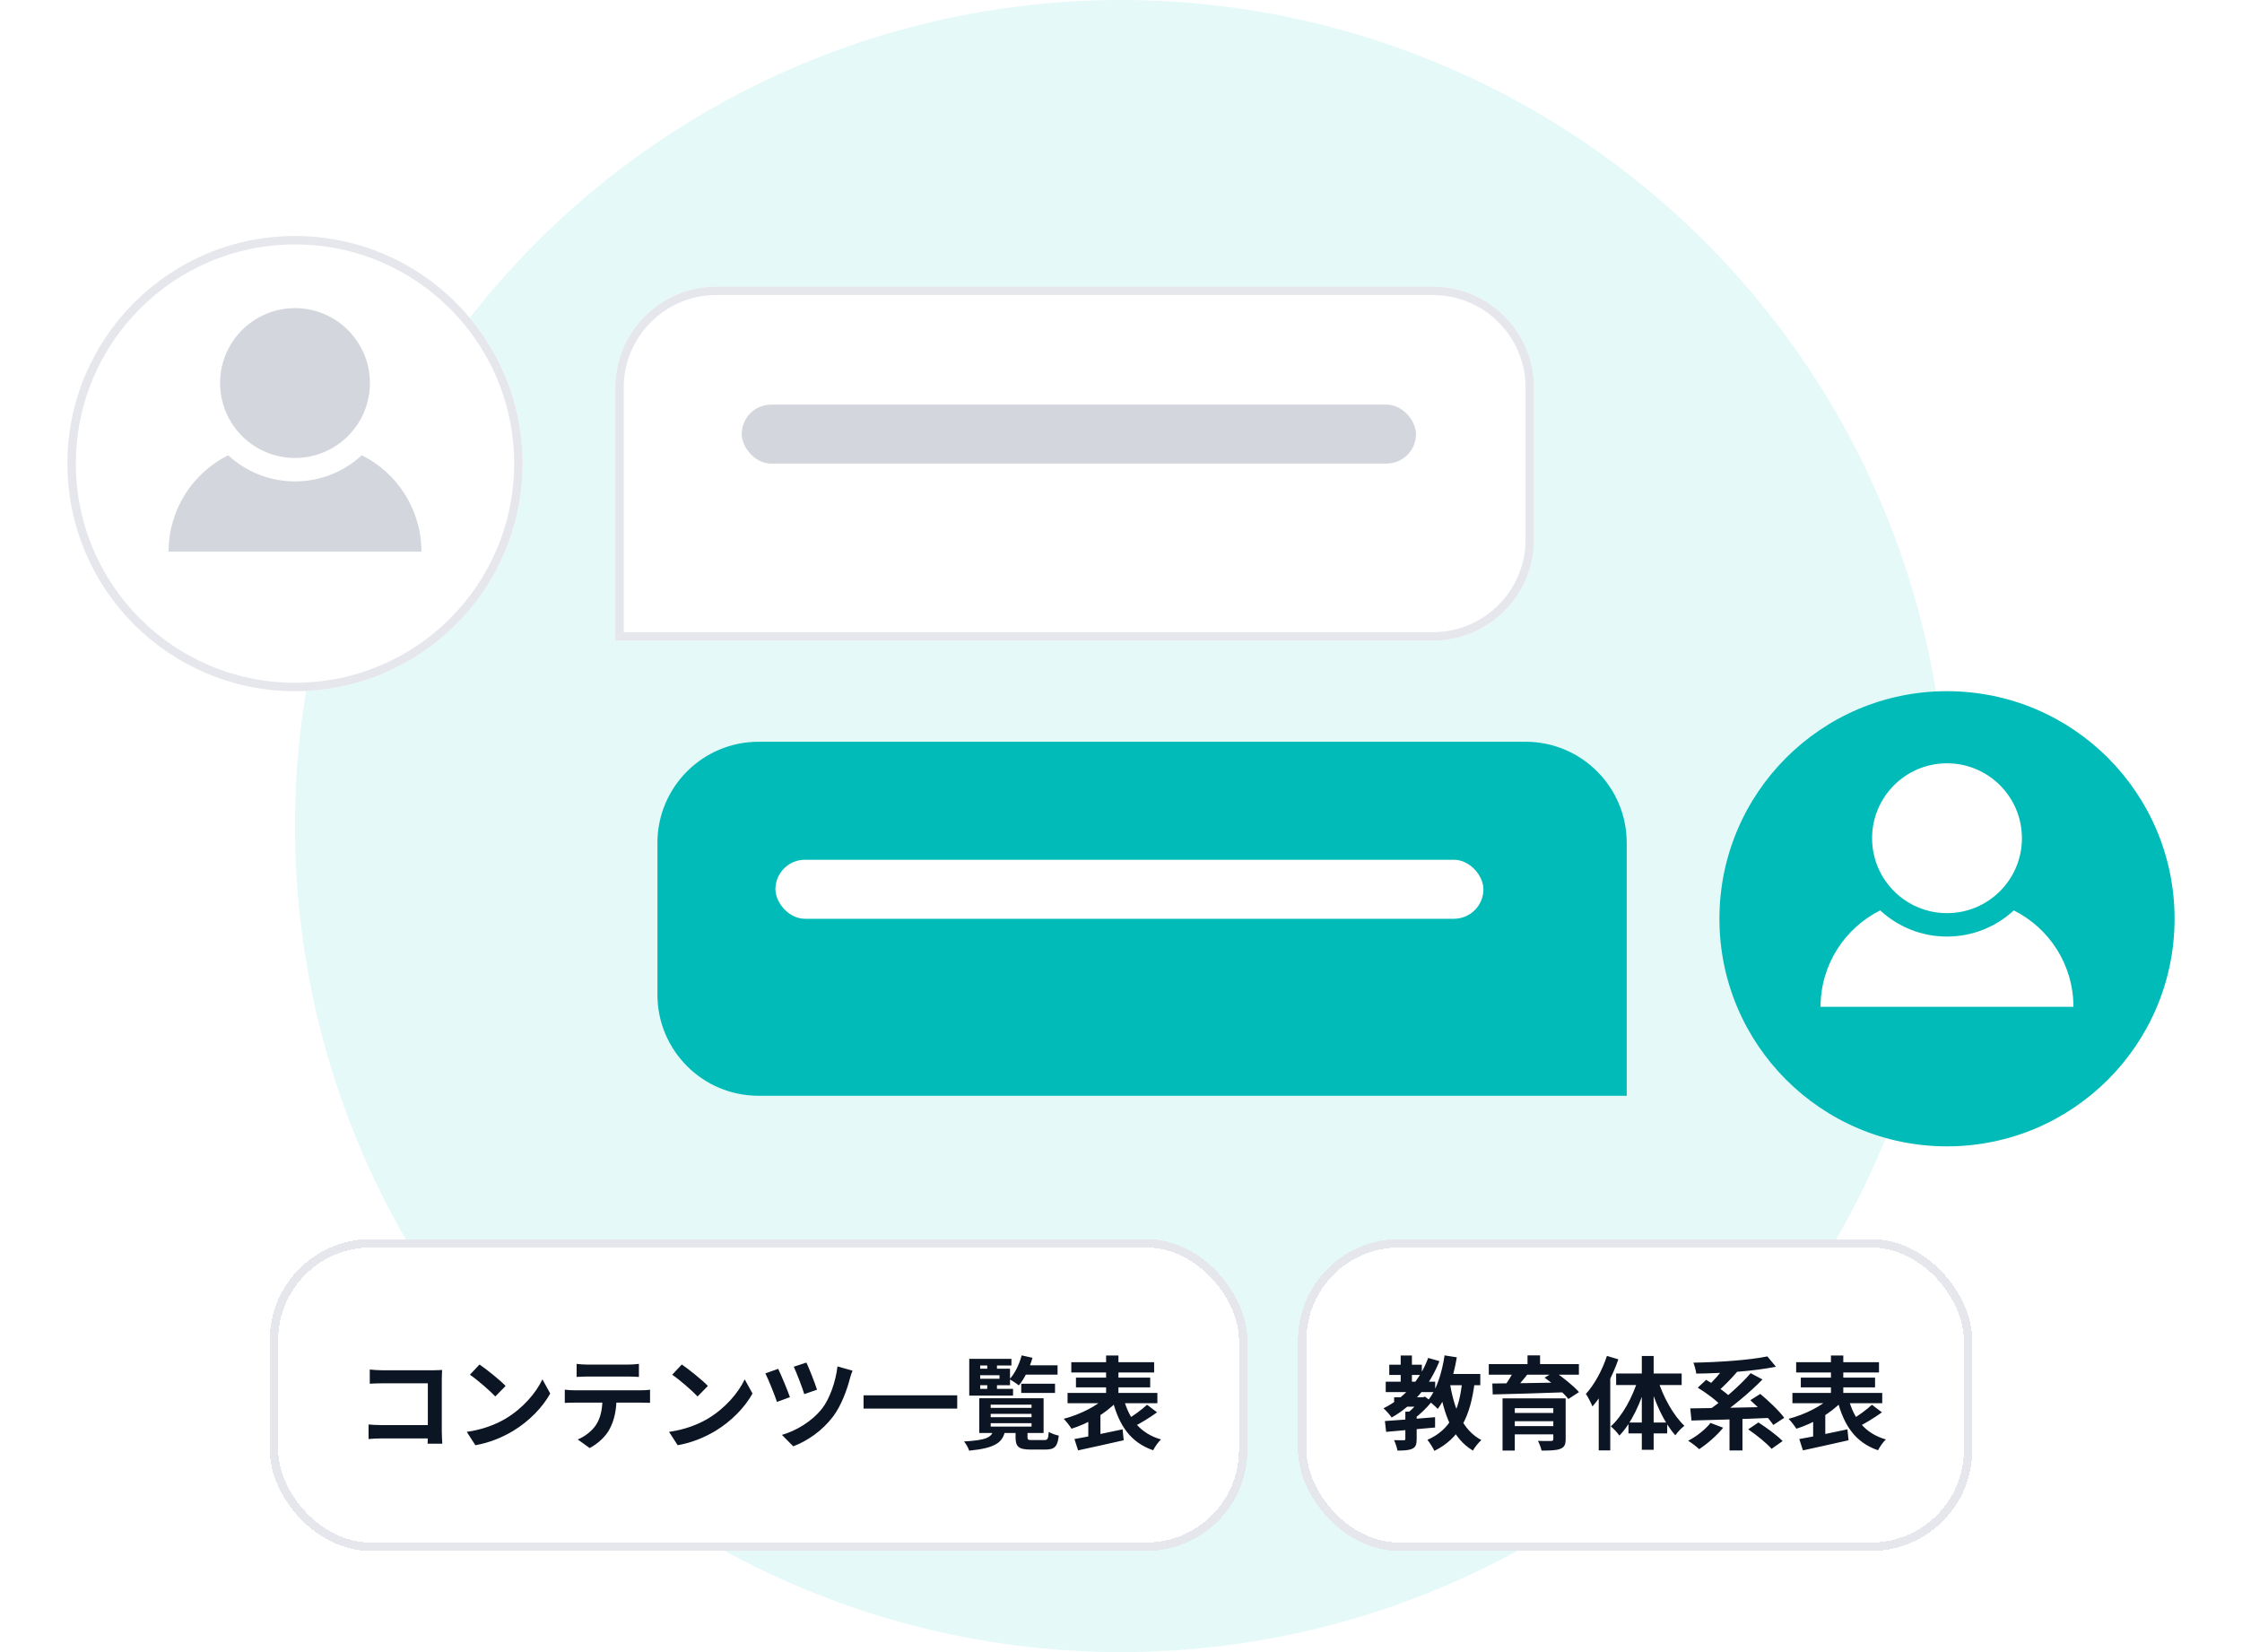 <svg width="266" height="196" viewBox="0 0 266 196" fill="none" xmlns="http://www.w3.org/2000/svg">
<circle cx="133" cy="98" r="98" fill="#E4F9F8"/>
<g filter="url(#filter0_d_2408_314)">
<circle cx="35" cy="51" r="27" fill="white"/>
<circle cx="35" cy="51" r="26.5" stroke="#E6E7EC"/>
</g>
<path fill-rule="evenodd" clip-rule="evenodd" d="M35 54.333C39.909 54.333 43.889 50.354 43.889 45.445C43.889 40.535 39.909 36.556 35 36.556C30.091 36.556 26.111 40.535 26.111 45.445C26.111 50.354 30.091 54.333 35 54.333ZM20 65.445C20 60.437 22.881 56.102 27.075 54.007C29.156 55.934 31.941 57.111 35 57.111C38.059 57.111 40.844 55.934 42.925 54.007C47.119 56.102 50 60.437 50 65.445H20Z" fill="#D3D7DD"/>
<g filter="url(#filter1_d_2408_314)">
<path d="M73 42C73 35.373 78.373 30 85 30H170C176.627 30 182 35.373 182 42V60C182 66.627 176.627 72 170 72H73V42Z" fill="white"/>
<path d="M73.5 42C73.5 35.649 78.649 30.5 85 30.5H170C176.351 30.5 181.5 35.649 181.5 42V60C181.5 66.351 176.351 71.5 170 71.5H73.5V42Z" stroke="#E6E7EC"/>
</g>
<rect x="88" y="48" width="80" height="7" rx="3.5" fill="#D3D7DD"/>
<g filter="url(#filter2_d_2408_314)">
<circle cx="231" cy="105" r="27" fill="#00BBB8"/>
</g>
<path fill-rule="evenodd" clip-rule="evenodd" d="M231 108.333C235.909 108.333 239.889 104.354 239.889 99.445C239.889 94.535 235.909 90.556 231 90.556C226.091 90.556 222.111 94.535 222.111 99.445C222.111 102.585 223.74 105.346 226.2 106.927C226.263 106.968 226.327 107.007 226.391 107.047C227.2 107.538 228.093 107.904 229.044 108.118C229.673 108.259 230.328 108.333 231 108.333ZM216 119.445C216 114.437 218.881 110.102 223.075 108.007C225.156 109.933 227.94 111.111 231 111.111C234.06 111.111 236.844 109.933 238.925 108.007C243.119 110.102 246 114.437 246 119.445H216Z" fill="white"/>
<g filter="url(#filter3_d_2408_314)">
<path d="M78 96C78 89.373 83.373 84 90 84H181C187.627 84 193 89.373 193 96V126H90C83.373 126 78 120.627 78 114V96Z" fill="#00BBB8"/>
</g>
<rect x="92" y="102" width="84" height="7" rx="3.5" fill="white"/>
<g filter="url(#filter4_d_2408_314)">
<rect x="32" y="143" width="116" height="37" rx="12" fill="white" shape-rendering="crispEdges"/>
<path d="M43.872 158.48C44.328 158.528 44.94 158.564 45.36 158.564H51.408C51.756 158.564 52.248 158.54 52.452 158.528C52.44 158.816 52.416 159.284 52.416 159.644V165.86C52.416 166.28 52.452 166.904 52.476 167.276H50.736C50.748 166.916 50.76 166.484 50.76 166.04V160.112H45.36C44.856 160.112 44.208 160.136 43.872 160.16V158.48ZM43.728 164.996C44.136 165.032 44.676 165.068 45.216 165.068H51.708V166.652H45.264C44.796 166.652 44.124 166.676 43.728 166.724V164.996ZM56.892 157.88C57.72 158.444 59.28 159.692 59.988 160.424L58.764 161.672C58.14 161 56.628 159.692 55.752 159.092L56.892 157.88ZM55.38 165.872C57.264 165.608 58.812 164.996 59.976 164.312C62.028 163.088 63.588 161.264 64.356 159.644L65.28 161.324C64.38 162.956 62.784 164.612 60.852 165.776C59.628 166.508 58.08 167.168 56.4 167.456L55.38 165.872ZM68.412 157.808C68.796 157.856 69.288 157.892 69.696 157.892C70.452 157.892 73.812 157.892 74.52 157.892C74.916 157.892 75.396 157.856 75.804 157.808V159.356C75.396 159.332 74.928 159.308 74.52 159.308C73.812 159.308 70.452 159.308 69.696 159.308C69.288 159.308 68.772 159.332 68.412 159.356V157.808ZM67.008 160.868C67.368 160.916 67.788 160.94 68.16 160.94C68.916 160.94 75.312 160.94 76.02 160.94C76.272 160.94 76.8 160.928 77.124 160.868V162.428C76.812 162.416 76.356 162.404 76.02 162.404C75.312 162.404 68.916 162.404 68.16 162.404C67.812 162.404 67.344 162.416 67.008 162.44V160.868ZM73.152 161.708C73.152 163.28 72.876 164.48 72.36 165.476C71.952 166.316 71.016 167.24 69.96 167.792L68.544 166.772C69.396 166.436 70.248 165.752 70.716 165.044C71.316 164.132 71.484 163.004 71.484 161.72L73.152 161.708ZM80.892 157.88C81.72 158.444 83.28 159.692 83.988 160.424L82.764 161.672C82.14 161 80.628 159.692 79.752 159.092L80.892 157.88ZM79.38 165.872C81.264 165.608 82.812 164.996 83.976 164.312C86.028 163.088 87.588 161.264 88.356 159.644L89.28 161.324C88.38 162.956 86.784 164.612 84.852 165.776C83.628 166.508 82.08 167.168 80.4 167.456L79.38 165.872ZM95.676 157.652C95.964 158.252 96.696 160.1 96.936 160.868L95.424 161.396C95.196 160.64 94.524 158.888 94.176 158.144L95.676 157.652ZM101.148 158.612C101.016 158.912 100.908 159.284 100.836 159.548C100.5 160.856 99.816 162.764 98.832 164.06C97.572 165.728 95.82 166.94 94.116 167.588L92.772 166.232C94.404 165.764 96.276 164.684 97.512 163.136C98.412 161.996 99.156 159.944 99.36 158.108L101.148 158.612ZM92.328 158.396C92.7 159.164 93.444 160.952 93.72 161.756L92.184 162.32C91.932 161.552 91.14 159.572 90.804 158.936L92.328 158.396ZM102.456 161.54H113.568V163.112H102.456V161.54ZM117.54 163.736V164.132H122.388V163.736H117.54ZM117.54 164.84V165.248H122.388V164.84H117.54ZM117.54 162.644V163.028H122.388V162.644H117.54ZM116.184 161.888H123.816V166.004H116.184V161.888ZM120.492 165.608H121.908V166.52C121.908 166.82 121.992 166.844 122.472 166.844C122.7 166.844 123.624 166.844 123.912 166.844C124.296 166.844 124.368 166.712 124.428 165.872C124.692 166.052 125.256 166.244 125.616 166.316C125.484 167.624 125.112 167.972 124.044 167.972C123.744 167.972 122.58 167.972 122.292 167.972C120.852 167.972 120.492 167.624 120.492 166.532V165.608ZM117.852 165.716H119.256C118.968 167.12 118.128 167.792 114.984 168.104C114.9 167.78 114.6 167.276 114.372 167.012C117.048 166.856 117.612 166.532 117.852 165.716ZM121.164 160.16H125.172V161.252H121.164V160.16ZM121.26 157.976H125.472V159.08H121.26V157.976ZM121.212 156.8L122.496 157.088C122.148 158.324 121.536 159.584 120.876 160.364C120.636 160.16 120.084 159.788 119.772 159.632C120.408 158.948 120.936 157.868 121.212 156.8ZM117.132 157.58H118.284V158.708H117.132V157.58ZM117.132 159.848H118.284V161H117.132V159.848ZM115.716 158.384H119.832V160.34H115.716V159.572H118.584V159.152H115.716V158.384ZM120 157.208V158H116.292V160.772H120.192V161.576H114.996V157.208H120ZM127.104 157.604H136.932V158.828H127.104V157.604ZM127.656 159.44H136.464V160.592H127.656V159.44ZM126.66 161.252H137.316V162.476H126.66V161.252ZM131.232 156.812H132.696V162.284H131.232V156.812ZM131.244 161.708L132.492 162.296C131.208 163.676 129.084 164.888 127.128 165.5C126.912 165.152 126.504 164.624 126.204 164.324C128.1 163.832 130.188 162.8 131.244 161.708ZM133.32 161.936C133.944 164.324 135.276 166.064 137.748 166.772C137.424 167.06 137.016 167.66 136.812 168.056C134.124 167.12 132.792 165.128 132.012 162.188L133.32 161.936ZM136.092 162.656L137.28 163.556C136.38 164.204 135.3 164.864 134.472 165.272L133.56 164.504C134.364 164.036 135.444 163.268 136.092 162.656ZM127.476 166.724C128.928 166.472 131.136 166.016 133.188 165.572L133.32 166.868C131.436 167.3 129.396 167.744 127.908 168.068L127.476 166.724ZM129.12 164.288L130.068 163.34L130.56 163.472V166.928H129.12V164.288Z" fill="#0C1523"/>
<rect x="32.5" y="143.5" width="115" height="36" rx="11.5" stroke="#E6E7EC" shape-rendering="crispEdges"/>
</g>
<g filter="url(#filter5_d_2408_314)">
<rect x="154" y="143" width="80" height="37" rx="12" fill="white" shape-rendering="crispEdges"/>
<path d="M165.404 161.768H168.824V162.884H165.404V161.768ZM164.828 157.904H168.692V159.116H164.828V157.904ZM164.408 159.92H170.276V161.156H164.408V159.92ZM166.184 156.812H167.516V160.544H166.184V156.812ZM169.448 157.1L170.78 157.484C169.592 160.46 167.6 162.764 165.116 164.168C164.924 163.88 164.432 163.328 164.144 163.076C166.58 161.876 168.452 159.776 169.448 157.1ZM166.736 163.472H168.08V166.724C168.08 167.348 167.972 167.684 167.552 167.876C167.12 168.068 166.556 168.092 165.8 168.092C165.74 167.72 165.56 167.204 165.392 166.856C165.86 166.868 166.376 166.868 166.532 166.868C166.688 166.868 166.736 166.832 166.736 166.7V163.472ZM168.524 161.768H168.812L169.076 161.696L169.856 162.308C169.268 163.028 168.452 163.832 167.72 164.348C167.564 164.12 167.228 163.784 167.036 163.604C167.576 163.196 168.224 162.476 168.524 161.984V161.768ZM164.312 164.588C165.836 164.492 168.128 164.312 170.264 164.132V165.356C168.212 165.548 166.016 165.74 164.456 165.872L164.312 164.588ZM171.224 159.008H175.628V160.34H171.224V159.008ZM171.392 156.8L172.844 157.028C172.436 159.428 171.68 161.72 170.576 163.148C170.336 162.884 169.748 162.356 169.424 162.128C170.444 160.916 171.068 158.9 171.392 156.8ZM173.492 159.812L174.968 159.944C174.452 164.048 173.216 166.616 170.18 168.128C170.036 167.792 169.616 167.132 169.352 166.82C172.088 165.62 173.132 163.364 173.492 159.812ZM172.016 160.04C172.496 163.088 173.54 165.692 175.76 166.844C175.424 167.132 174.968 167.696 174.752 168.092C172.34 166.652 171.296 163.844 170.708 160.244L172.016 160.04ZM178.268 161.9H184.736V163.064H179.72V168.092H178.268V161.9ZM184.292 161.9H185.756V166.736C185.756 167.408 185.588 167.72 185.084 167.9C184.592 168.08 183.884 168.092 182.9 168.092C182.828 167.744 182.636 167.264 182.468 166.94C183.044 166.964 183.824 166.964 184.016 166.952C184.22 166.952 184.292 166.892 184.292 166.724V161.9ZM179.156 163.628H184.82V164.612H179.156V163.628ZM176.636 157.832H187.328V159.092H176.636V157.832ZM179.636 158.588L181.256 159.008C180.68 159.752 180.02 160.508 179.528 161.012L178.376 160.604C178.82 160.04 179.336 159.2 179.636 158.588ZM183.26 159.44L184.436 158.732C185.42 159.404 186.704 160.424 187.34 161.156L186.08 161.972C185.516 161.252 184.28 160.172 183.26 159.44ZM177.056 160.136C179.276 160.124 182.768 160.064 185.984 160.004L185.912 161.168C182.756 161.288 179.336 161.384 177.104 161.432L177.056 160.136ZM179.156 165.188H184.808V166.172H179.156V165.188ZM181.232 156.8H182.72V158.468H181.232V156.8ZM190.652 156.86L192.008 157.268C191.3 159.308 190.16 161.48 188.936 162.86C188.804 162.524 188.408 161.72 188.156 161.372C189.164 160.268 190.1 158.564 190.652 156.86ZM189.68 160.172L191.036 158.804L191.048 158.816V168.068H189.68V160.172ZM194.792 156.872H196.196V167.996H194.792V156.872ZM191.744 158.948H199.52V160.316H191.744V158.948ZM193.208 164.768H197.804V166.052H193.208V164.768ZM196.7 159.716C197.336 161.756 198.548 163.928 199.844 165.152C199.508 165.404 199.028 165.896 198.776 166.28C197.456 164.84 196.34 162.38 195.68 160.016L196.7 159.716ZM194.348 159.608L195.38 159.896C194.696 162.38 193.556 164.852 192.128 166.316C191.9 165.968 191.42 165.464 191.108 165.224C192.476 164 193.712 161.744 194.348 159.608ZM202.94 164.816L204.44 165.38C203.696 166.316 202.532 167.312 201.596 167.924C201.296 167.636 200.672 167.156 200.288 166.928C201.272 166.424 202.328 165.596 202.94 164.816ZM207.416 165.572L208.628 164.756C209.576 165.368 210.86 166.304 211.496 166.964L210.188 167.888C209.636 167.24 208.4 166.244 207.416 165.572ZM201.428 160.628L202.424 159.704C203.42 160.268 204.752 161.168 205.4 161.84L204.32 162.884C203.732 162.212 202.46 161.252 201.428 160.628ZM207.668 162.116L208.844 161.372C209.828 162.188 211.088 163.376 211.688 164.204L210.392 165.056C209.864 164.24 208.652 162.992 207.668 162.116ZM205.196 163.748H206.732V168.08H205.196V163.748ZM200.54 163.088C202.976 163.064 206.816 162.98 210.272 162.908L210.2 164.204C206.792 164.36 203.132 164.468 200.684 164.528L200.54 163.088ZM207.704 158.912L209.108 159.656C207.548 161.252 205.472 162.956 203.852 164.036L202.712 163.292C204.356 162.2 206.432 160.388 207.704 158.912ZM204.668 158.084L206.084 158.768C205.328 159.644 204.404 160.58 203.696 161.168L202.52 160.532C203.228 159.908 204.14 158.888 204.668 158.084ZM209.684 156.92L210.704 158.144C208.04 158.684 204.368 158.924 201.248 158.96C201.212 158.588 201.044 158 200.912 157.664C204.008 157.604 207.536 157.364 209.684 156.92ZM213.104 157.604H222.932V158.828H213.104V157.604ZM213.656 159.44H222.464V160.592H213.656V159.44ZM212.66 161.252H223.316V162.476H212.66V161.252ZM217.232 156.812H218.696V162.284H217.232V156.812ZM217.244 161.708L218.492 162.296C217.208 163.676 215.084 164.888 213.128 165.5C212.912 165.152 212.504 164.624 212.204 164.324C214.1 163.832 216.188 162.8 217.244 161.708ZM219.32 161.936C219.944 164.324 221.276 166.064 223.748 166.772C223.424 167.06 223.016 167.66 222.812 168.056C220.124 167.12 218.792 165.128 218.012 162.188L219.32 161.936ZM222.092 162.656L223.28 163.556C222.38 164.204 221.3 164.864 220.472 165.272L219.56 164.504C220.364 164.036 221.444 163.268 222.092 162.656ZM213.476 166.724C214.928 166.472 217.136 166.016 219.188 165.572L219.32 166.868C217.436 167.3 215.396 167.744 213.908 168.068L213.476 166.724ZM215.12 164.288L216.068 163.34L216.56 163.472V166.928H215.12V164.288Z" fill="#0C1523"/>
<rect x="154.5" y="143.5" width="79" height="36" rx="11.5" stroke="#E6E7EC" shape-rendering="crispEdges"/>
</g>
<defs>
<filter id="filter0_d_2408_314" x="0" y="20" width="70" height="70" filterUnits="userSpaceOnUse" color-interpolation-filters="sRGB">
<feFlood flood-opacity="0" result="BackgroundImageFix"/>
<feColorMatrix in="SourceAlpha" type="matrix" values="0 0 0 0 0 0 0 0 0 0 0 0 0 0 0 0 0 0 127 0" result="hardAlpha"/>
<feOffset dy="4"/>
<feGaussianBlur stdDeviation="4"/>
<feComposite in2="hardAlpha" operator="out"/>
<feColorMatrix type="matrix" values="0 0 0 0 0 0 0 0 0 0 0 0 0 0 0 0 0 0 0.08 0"/>
<feBlend mode="normal" in2="BackgroundImageFix" result="effect1_dropShadow_2408_314"/>
<feBlend mode="normal" in="SourceGraphic" in2="effect1_dropShadow_2408_314" result="shape"/>
</filter>
<filter id="filter1_d_2408_314" x="65" y="26" width="125" height="58" filterUnits="userSpaceOnUse" color-interpolation-filters="sRGB">
<feFlood flood-opacity="0" result="BackgroundImageFix"/>
<feColorMatrix in="SourceAlpha" type="matrix" values="0 0 0 0 0 0 0 0 0 0 0 0 0 0 0 0 0 0 127 0" result="hardAlpha"/>
<feOffset dy="4"/>
<feGaussianBlur stdDeviation="4"/>
<feComposite in2="hardAlpha" operator="out"/>
<feColorMatrix type="matrix" values="0 0 0 0 0 0 0 0 0 0 0 0 0 0 0 0 0 0 0.08 0"/>
<feBlend mode="normal" in2="BackgroundImageFix" result="effect1_dropShadow_2408_314"/>
<feBlend mode="normal" in="SourceGraphic" in2="effect1_dropShadow_2408_314" result="shape"/>
</filter>
<filter id="filter2_d_2408_314" x="196" y="74" width="70" height="70" filterUnits="userSpaceOnUse" color-interpolation-filters="sRGB">
<feFlood flood-opacity="0" result="BackgroundImageFix"/>
<feColorMatrix in="SourceAlpha" type="matrix" values="0 0 0 0 0 0 0 0 0 0 0 0 0 0 0 0 0 0 127 0" result="hardAlpha"/>
<feOffset dy="4"/>
<feGaussianBlur stdDeviation="4"/>
<feComposite in2="hardAlpha" operator="out"/>
<feColorMatrix type="matrix" values="0 0 0 0 0 0 0 0 0 0 0 0 0 0 0 0 0 0 0.08 0"/>
<feBlend mode="normal" in2="BackgroundImageFix" result="effect1_dropShadow_2408_314"/>
<feBlend mode="normal" in="SourceGraphic" in2="effect1_dropShadow_2408_314" result="shape"/>
</filter>
<filter id="filter3_d_2408_314" x="70" y="80" width="131" height="58" filterUnits="userSpaceOnUse" color-interpolation-filters="sRGB">
<feFlood flood-opacity="0" result="BackgroundImageFix"/>
<feColorMatrix in="SourceAlpha" type="matrix" values="0 0 0 0 0 0 0 0 0 0 0 0 0 0 0 0 0 0 127 0" result="hardAlpha"/>
<feOffset dy="4"/>
<feGaussianBlur stdDeviation="4"/>
<feComposite in2="hardAlpha" operator="out"/>
<feColorMatrix type="matrix" values="0 0 0 0 0 0 0 0 0 0 0 0 0 0 0 0 0 0 0.08 0"/>
<feBlend mode="normal" in2="BackgroundImageFix" result="effect1_dropShadow_2408_314"/>
<feBlend mode="normal" in="SourceGraphic" in2="effect1_dropShadow_2408_314" result="shape"/>
</filter>
<filter id="filter4_d_2408_314" x="24" y="139" width="132" height="53" filterUnits="userSpaceOnUse" color-interpolation-filters="sRGB">
<feFlood flood-opacity="0" result="BackgroundImageFix"/>
<feColorMatrix in="SourceAlpha" type="matrix" values="0 0 0 0 0 0 0 0 0 0 0 0 0 0 0 0 0 0 127 0" result="hardAlpha"/>
<feOffset dy="4"/>
<feGaussianBlur stdDeviation="4"/>
<feComposite in2="hardAlpha" operator="out"/>
<feColorMatrix type="matrix" values="0 0 0 0 0 0 0 0 0 0 0 0 0 0 0 0 0 0 0.08 0"/>
<feBlend mode="normal" in2="BackgroundImageFix" result="effect1_dropShadow_2408_314"/>
<feBlend mode="normal" in="SourceGraphic" in2="effect1_dropShadow_2408_314" result="shape"/>
</filter>
<filter id="filter5_d_2408_314" x="146" y="139" width="96" height="53" filterUnits="userSpaceOnUse" color-interpolation-filters="sRGB">
<feFlood flood-opacity="0" result="BackgroundImageFix"/>
<feColorMatrix in="SourceAlpha" type="matrix" values="0 0 0 0 0 0 0 0 0 0 0 0 0 0 0 0 0 0 127 0" result="hardAlpha"/>
<feOffset dy="4"/>
<feGaussianBlur stdDeviation="4"/>
<feComposite in2="hardAlpha" operator="out"/>
<feColorMatrix type="matrix" values="0 0 0 0 0 0 0 0 0 0 0 0 0 0 0 0 0 0 0.08 0"/>
<feBlend mode="normal" in2="BackgroundImageFix" result="effect1_dropShadow_2408_314"/>
<feBlend mode="normal" in="SourceGraphic" in2="effect1_dropShadow_2408_314" result="shape"/>
</filter>
</defs>
</svg>
